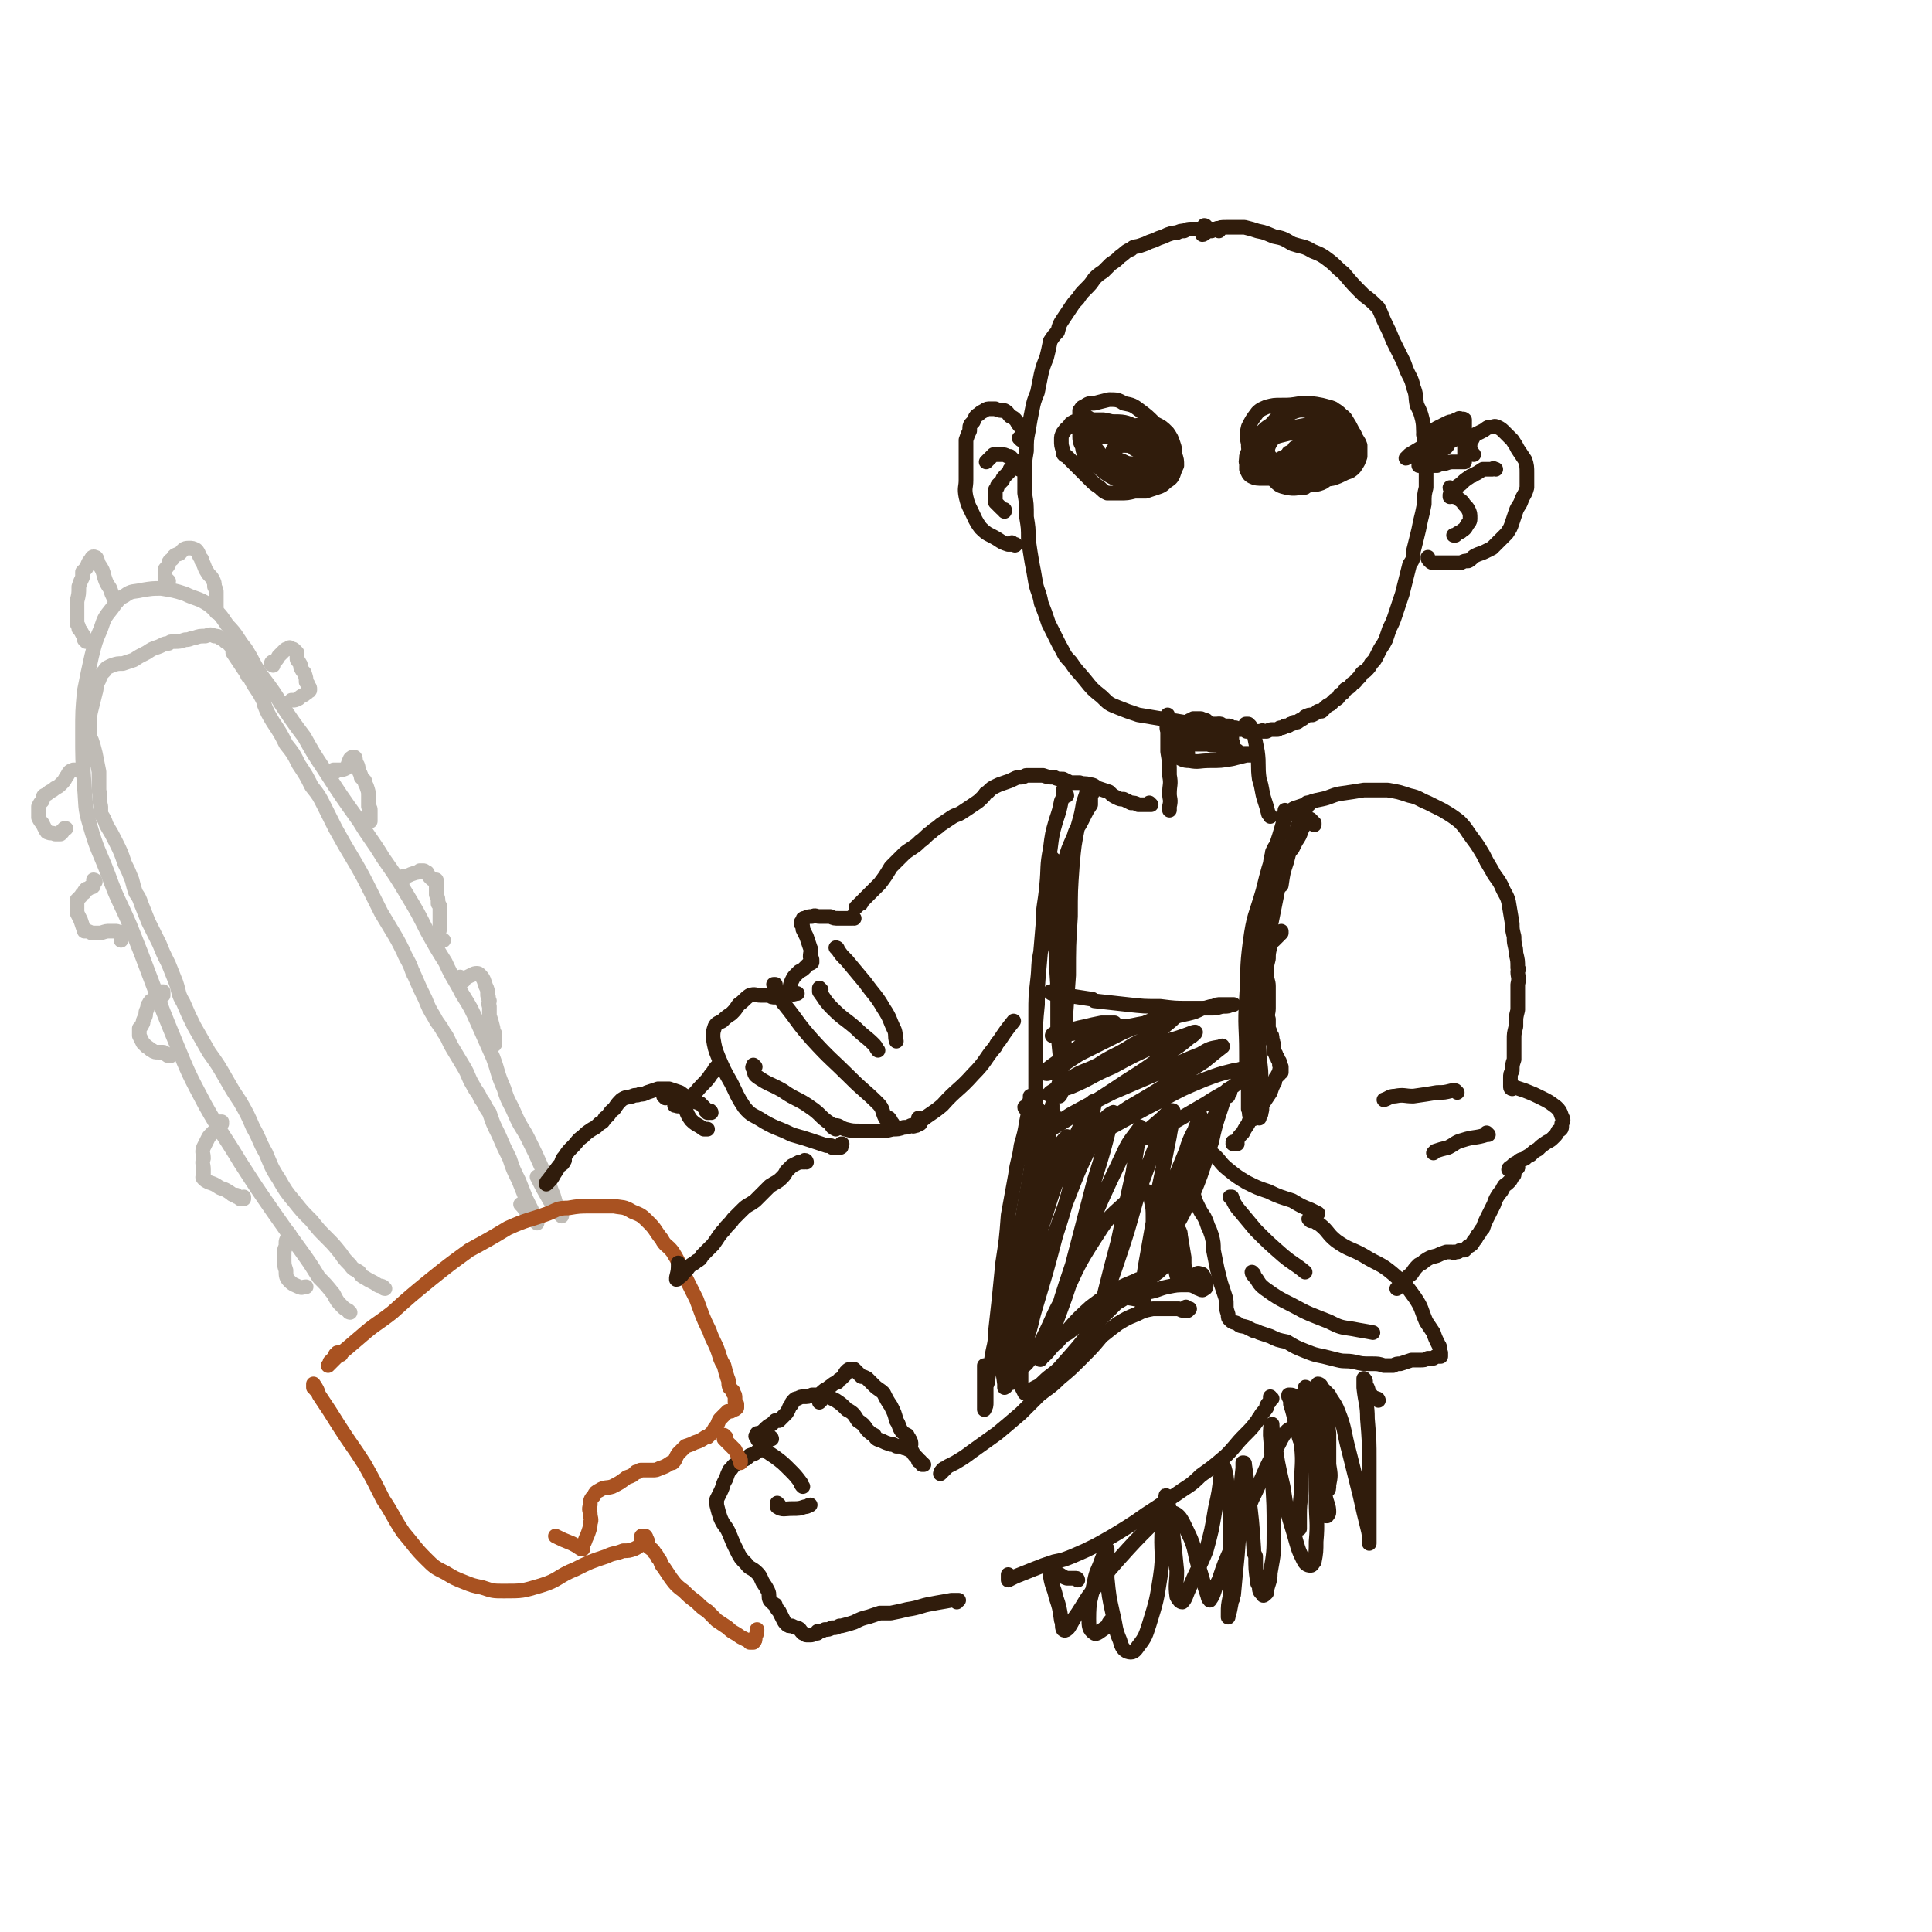 <svg viewBox='0 0 1054 1054' version='1.1' xmlns='http://www.w3.org/2000/svg' xmlns:xlink='http://www.w3.org/1999/xlink'><g fill='none' stroke='rgb(48,28,12)' stroke-width='8' stroke-linecap='round' stroke-linejoin='round'><path d='M665,126c0,-1 -1,-1 -1,-1 0,-1 0,0 0,0 0,0 0,0 0,0 -1,0 -1,0 -1,0 0,0 0,0 0,0 -1,0 -1,0 -1,0 -1,0 -1,0 -1,0 0,0 0,0 -1,0 0,0 0,0 0,0 -1,0 -1,0 -2,0 -2,0 -2,0 -3,0 -2,0 -2,0 -4,0 0,0 0,0 -1,0 -2,0 -2,0 -4,1 -2,0 -2,0 -4,1 -2,0 -2,0 -5,1 -2,1 -2,1 -5,2 -2,1 -2,1 -5,2 -2,1 -2,1 -5,2 -3,1 -3,0 -5,2 -3,1 -3,2 -6,4 -2,2 -2,2 -5,4 -2,2 -2,2 -4,4 -3,2 -3,2 -5,4 -2,3 -2,3 -5,6 -2,2 -2,2 -4,5 -2,2 -2,2 -4,5 -2,3 -2,3 -4,6 -2,3 -2,3 -3,7 -2,2 -2,2 -4,5 -1,5 -1,5 -2,9 -2,5 -2,5 -3,9 -1,5 -1,5 -2,10 -2,5 -2,5 -3,10 -1,5 -1,5 -2,11 -1,5 -1,5 -1,11 -1,6 -1,6 -1,12 0,5 0,5 0,11 1,6 1,6 1,13 1,6 1,6 1,12 1,7 1,7 2,13 1,5 1,5 2,11 1,5 2,5 3,11 2,5 2,5 4,11 3,6 3,6 6,12 3,5 2,5 6,9 4,6 4,5 8,10 4,5 4,5 9,9 4,4 4,4 9,6 5,2 5,2 11,4 6,1 6,1 12,2 7,1 7,1 13,2 3,0 3,0 6,0 '/><path d='M658,124c0,0 0,-1 -1,-1 0,0 1,0 1,1 0,0 0,0 0,0 -1,1 -1,1 -1,2 -1,1 -1,1 -1,1 0,0 0,1 0,1 1,0 1,-1 1,-1 1,0 1,0 2,-1 0,0 0,0 0,0 1,0 1,0 2,0 1,-1 1,-1 3,-1 2,-1 2,-1 5,-1 2,0 2,0 5,0 2,0 2,0 5,0 4,1 4,1 7,2 5,1 4,1 9,3 5,1 5,1 10,4 6,2 6,1 11,4 5,2 5,2 9,5 4,3 4,4 8,7 5,6 5,6 11,12 4,3 4,3 8,7 2,4 2,5 4,9 2,4 2,4 4,9 2,4 2,4 4,8 2,4 2,4 3,7 2,5 3,5 4,10 2,5 1,5 2,10 2,4 2,4 3,8 1,5 0,5 1,9 0,5 0,5 0,10 0,5 0,5 1,10 0,4 0,4 0,8 -1,4 -1,4 -1,9 -1,5 -1,5 -2,9 -1,5 -1,5 -2,9 -1,4 -1,4 -2,8 0,4 0,4 -2,7 -1,4 -1,4 -2,8 -1,4 -1,4 -2,8 -1,3 -1,3 -2,6 -1,3 -1,3 -2,6 -1,3 -1,3 -3,7 -1,3 -1,3 -2,6 -1,2 -1,2 -3,5 -1,2 -1,2 -2,4 -1,2 -1,2 -3,4 -1,2 -1,2 -3,4 -2,1 -2,1 -3,3 -1,1 -1,1 -2,2 -1,2 -2,1 -3,3 -1,1 -1,1 -3,2 -1,2 -1,2 -3,3 -1,2 -1,2 -3,3 -1,1 -1,1 -2,2 -2,1 -2,1 -3,2 -1,1 -1,1 -2,2 -1,0 -1,0 -2,0 -1,1 -1,1 -3,2 -2,0 -2,0 -4,1 -1,1 -1,1 -3,2 -1,1 -1,1 -2,1 0,0 0,0 -1,0 -1,1 -1,1 -2,1 -1,1 -1,1 -3,1 -1,1 -1,1 -2,1 -1,0 -1,0 -2,1 -1,0 -1,0 -1,0 0,0 0,0 -1,0 0,0 0,0 -1,0 0,0 0,0 0,0 -1,0 -1,0 -3,1 -1,0 -1,0 -2,0 0,0 0,-1 -1,0 -1,0 -1,0 -2,0 -1,0 -1,0 -2,0 -1,0 -1,0 -2,0 0,0 0,0 -1,0 0,0 0,0 -1,0 -1,-1 -1,-1 -2,-1 -1,0 -1,0 -2,0 -1,0 -1,0 -2,-1 -1,0 -1,0 -2,0 -1,-1 -1,-1 -2,-1 -1,0 -1,0 -2,0 0,0 0,0 -1,0 0,0 0,0 -1,0 0,0 0,0 -1,0 0,0 0,-1 0,-1 '/><path d='M596,230c0,0 -1,-1 -1,-1 -1,-1 -1,-1 -1,-1 -1,0 -1,-1 -2,-1 0,0 0,0 -1,0 0,0 0,0 0,0 -1,-1 -1,-1 -2,-1 0,-1 0,-1 0,-2 1,-1 1,-2 2,-2 3,-2 3,-2 6,-2 4,-1 4,-1 8,-2 4,0 5,0 8,2 5,1 5,1 9,4 4,3 4,3 8,7 4,2 4,2 7,5 2,3 2,3 3,6 1,3 1,3 1,6 1,3 1,3 1,6 -1,2 -1,2 -2,5 -1,2 -1,2 -4,4 -2,2 -2,2 -5,3 -3,1 -3,1 -6,2 -3,0 -3,0 -6,0 -4,1 -4,1 -8,1 -3,0 -4,0 -7,0 -2,-1 -2,-1 -4,-3 -3,-2 -3,-2 -5,-4 -3,-3 -3,-3 -5,-5 -2,-2 -2,-2 -4,-4 -2,-2 -2,-2 -4,-4 -2,-1 -2,-1 -2,-3 -1,-3 -1,-3 -1,-6 0,-2 0,-2 1,-4 1,-1 1,-2 3,-3 1,-2 1,-2 3,-3 3,-1 3,-1 7,-1 4,0 4,0 9,0 5,1 5,1 10,3 4,1 3,2 7,4 2,2 3,2 5,3 2,2 2,2 3,3 1,2 1,2 2,3 0,2 0,2 0,4 0,2 -1,2 -2,3 -1,2 -1,2 -3,3 -3,1 -3,1 -6,1 -4,0 -4,0 -8,0 -5,-1 -5,-1 -9,-3 -4,-1 -4,-1 -7,-3 -2,-2 -2,-2 -3,-5 -1,-3 -2,-3 -2,-7 0,-2 0,-3 2,-5 2,-2 2,-2 5,-3 5,-1 5,-1 10,0 7,0 8,0 14,3 6,2 6,2 10,7 3,2 3,2 4,5 1,3 1,3 2,6 0,2 0,2 -1,3 -2,2 -2,2 -5,4 -4,1 -4,2 -9,2 -6,0 -6,0 -12,-1 -5,-2 -5,-3 -9,-6 -2,-1 -2,-2 -4,-4 -2,-2 -2,-2 -3,-5 -1,-2 -1,-3 -1,-5 1,-2 1,-3 3,-4 3,-2 4,-2 8,-1 6,0 6,0 12,2 6,1 6,1 12,4 3,2 4,2 5,5 2,2 1,3 1,6 0,3 0,3 -1,5 -2,3 -2,3 -5,4 -3,2 -3,2 -7,2 -6,0 -6,1 -12,-1 -6,-3 -6,-4 -11,-8 -3,-2 -4,-2 -5,-4 -1,-3 -2,-4 -1,-7 1,-3 1,-3 4,-5 3,-2 4,-2 8,-1 5,0 6,1 11,3 4,2 4,3 8,6 2,2 2,2 3,4 0,1 0,1 0,2 0,1 -1,1 -2,2 -2,1 -2,0 -5,0 -4,0 -4,-1 -7,-2 -2,-1 -2,-1 -4,-3 0,-1 0,-1 0,-2 0,0 0,-1 1,-1 2,-1 2,-2 5,-2 3,0 4,0 6,2 3,1 3,2 4,4 1,1 1,2 1,3 0,2 0,2 -1,3 -2,1 -3,0 -5,1 0,0 0,0 0,0 -4,0 -5,0 -8,-1 -4,-1 -4,-1 -7,-3 -2,-3 -2,-3 -4,-6 -2,-2 -1,-2 -2,-4 0,-1 0,-1 0,-1 0,-1 0,-1 0,-1 0,-1 0,-1 0,-1 2,0 2,0 4,-1 3,0 3,0 6,0 0,0 0,0 1,0 5,0 5,0 9,1 2,0 2,1 4,3 1,0 0,0 1,1 1,3 1,2 2,5 0,2 0,2 0,4 0,0 0,0 0,0 -1,1 -1,1 -1,3 0,0 0,0 -1,0 -2,1 -2,1 -4,2 0,0 0,0 0,0 -5,0 -5,1 -9,0 -5,-1 -5,-1 -9,-3 -4,-2 -4,-3 -6,-6 -2,-2 -2,-2 -3,-4 -1,-2 -1,-2 0,-4 0,-1 0,-2 1,-3 2,-2 3,-1 5,-3 0,0 0,-1 0,-1 4,-1 4,-2 9,-2 4,0 5,0 9,2 4,2 4,3 8,7 2,2 1,3 3,6 0,2 0,2 0,4 0,1 0,2 -1,3 -3,2 -3,2 -7,2 -4,1 -4,1 -9,0 -4,-1 -5,-2 -9,-5 -3,-3 -3,-4 -5,-8 -1,-2 -2,-3 -1,-4 1,-1 2,-1 4,-2 4,-1 4,-1 8,-1 4,-1 4,-1 8,-2 3,0 3,0 5,0 1,-1 1,-1 2,-1 '/><path d='M704,248c0,0 -1,-1 -1,-1 0,0 0,1 0,1 -1,1 -1,1 -2,1 -2,1 -2,1 -4,2 -1,0 -1,0 -3,1 -2,0 -2,0 -3,0 -2,0 -2,0 -3,-1 -2,-1 -2,-2 -3,-4 0,-1 -1,-1 0,-2 1,-4 2,-4 4,-6 3,-4 3,-4 7,-7 5,-4 4,-4 9,-7 5,-2 5,-1 10,-1 4,-1 4,-1 9,0 4,0 4,0 7,2 2,1 3,2 4,4 1,2 0,2 0,4 0,3 1,3 0,5 0,2 0,3 -1,4 -1,3 -1,3 -4,5 -3,3 -3,3 -7,4 -5,2 -5,2 -10,3 -5,1 -5,1 -10,1 -5,1 -5,1 -10,1 -4,0 -4,0 -8,0 -3,-1 -3,-1 -4,-3 -2,-2 -1,-2 -1,-5 1,-3 1,-3 3,-6 2,-4 2,-4 6,-8 3,-3 4,-3 8,-5 4,-3 4,-4 9,-6 5,-2 6,-1 11,-2 4,0 4,-1 8,0 3,1 3,1 4,3 3,3 2,3 4,6 2,3 2,3 3,6 2,4 2,4 2,8 0,3 0,3 -1,6 -2,3 -2,4 -5,5 -3,2 -4,2 -7,3 -6,1 -6,1 -11,2 -7,0 -7,0 -14,0 -5,0 -5,0 -11,0 -3,0 -4,0 -6,-1 -2,-1 -2,-2 -3,-4 0,-3 0,-4 1,-7 1,-4 2,-4 4,-8 3,-4 3,-4 7,-8 4,-4 4,-5 8,-8 5,-2 5,-2 10,-3 3,0 3,0 7,0 3,1 3,1 7,3 3,1 3,1 6,2 2,1 3,1 4,3 2,4 2,4 3,8 0,1 0,1 0,1 0,4 0,4 0,7 0,3 -1,3 -2,5 0,1 0,0 0,1 -3,2 -2,3 -5,5 -4,3 -4,3 -8,6 -4,2 -5,1 -9,2 -1,1 -1,1 -2,1 -4,0 -4,1 -9,0 -4,-1 -4,-1 -7,-4 -4,-3 -4,-3 -7,-7 -3,-3 -3,-3 -5,-6 -2,-4 -2,-4 -2,-7 -1,-4 -1,-5 0,-9 2,-4 2,-4 5,-8 2,-2 3,-2 5,-3 4,-1 4,-1 8,-1 5,0 5,0 11,-1 5,0 6,0 11,1 4,1 4,1 8,3 3,2 3,3 6,6 2,3 2,4 4,7 1,3 2,3 3,6 0,3 0,3 0,6 -1,3 -1,3 -3,6 -2,2 -2,2 -5,3 -4,2 -4,2 -7,3 -6,1 -6,1 -11,1 -6,0 -6,0 -12,0 -5,0 -5,0 -9,-1 -3,0 -3,-1 -6,-3 -2,-1 -2,-2 -4,-4 0,-1 -1,-2 0,-3 0,-3 0,-3 1,-5 2,-3 3,-3 6,-5 4,-4 4,-4 9,-6 5,-2 5,-2 11,-3 5,-1 5,-1 10,-1 4,-1 4,-1 8,0 2,1 2,2 2,4 1,3 2,4 0,7 -2,4 -2,4 -6,7 -3,3 -4,3 -8,5 -5,2 -5,2 -10,2 -6,1 -6,2 -12,1 -4,-1 -4,-1 -7,-3 -2,-2 -3,-2 -3,-5 0,-4 0,-5 3,-8 3,-3 4,-3 8,-4 6,-2 6,-1 12,-1 5,0 5,0 10,0 6,1 6,1 12,3 2,1 3,1 4,3 0,2 -1,3 -3,5 -4,3 -4,3 -10,5 -6,2 -6,2 -13,2 -5,1 -6,1 -11,0 -3,-2 -4,-3 -6,-6 -1,-3 0,-5 2,-8 2,-2 3,-2 7,-3 4,-1 4,-1 9,0 6,0 6,0 11,1 4,1 4,1 7,2 1,1 1,2 1,3 0,1 -1,2 -2,3 -4,2 -5,2 -9,3 -3,1 -4,2 -7,1 -3,0 -3,-1 -5,-3 0,0 0,-1 0,-2 0,-1 1,-1 1,-1 2,-1 3,-1 5,-1 5,-1 5,-1 10,-2 3,-1 4,-1 7,0 1,0 1,0 1,0 0,2 0,2 -2,3 -3,2 -3,2 -6,3 -3,2 -3,2 -6,3 -1,1 -1,1 -2,1 0,0 -1,0 0,0 0,-2 0,-2 1,-3 2,-2 3,-2 5,-2 4,0 4,0 7,1 2,1 2,1 5,2 1,1 1,1 2,1 0,0 1,0 1,0 1,-1 1,-1 2,-1 '/><path d='M784,239c0,-1 -1,-1 -1,-1 0,0 1,0 1,0 0,0 0,0 -1,-1 0,0 0,0 0,-1 0,0 0,0 -1,0 -1,1 -1,1 -2,1 -1,0 -1,0 -2,0 0,0 0,0 -1,0 0,0 0,0 0,0 0,0 0,0 0,0 0,1 -1,0 0,0 0,-1 1,0 1,-1 2,0 2,0 4,-1 1,-1 1,-1 3,-2 2,-1 2,-1 4,-2 2,-1 2,-1 4,-1 1,-1 1,-1 2,-1 1,-1 1,-1 3,0 0,0 0,-1 1,0 0,0 0,1 0,2 0,2 0,2 0,4 0,3 0,3 0,7 0,3 0,3 0,6 0,1 0,1 0,3 0,0 0,0 0,0 0,0 0,0 0,0 0,1 0,1 0,1 -1,0 -1,0 -1,0 -1,0 -1,0 -1,0 -1,0 -1,0 -1,0 -2,0 -2,0 -3,0 -2,0 -2,0 -5,1 -2,0 -2,0 -4,1 -2,0 -2,0 -4,0 -2,0 -2,0 -4,0 -1,-1 -1,0 -2,0 0,0 0,0 0,0 1,-1 1,-1 3,-2 2,-1 2,-1 3,-2 2,-1 2,-1 4,-3 2,-1 2,-1 5,-3 1,-1 1,-2 2,-3 2,-1 2,-1 4,-2 0,-1 1,-1 1,-1 0,0 -1,0 -1,0 -2,1 -2,1 -4,2 -4,1 -4,2 -8,3 -6,3 -6,2 -12,4 -2,1 -3,3 -4,3 0,0 1,-1 2,-2 5,-3 5,-3 10,-6 4,-2 4,-2 8,-4 3,-1 3,-1 6,-2 1,-1 2,-1 2,-1 0,1 0,1 -1,2 -1,2 -1,2 -3,3 0,0 0,0 0,1 -1,0 -1,0 -1,0 0,0 0,0 0,0 0,1 0,1 0,1 '/><path d='M804,248c0,0 -1,-1 -1,-1 0,0 0,0 0,0 0,0 0,0 0,0 0,-1 0,0 -1,0 0,-1 0,-1 0,-1 -1,-2 -1,-2 0,-3 0,-1 0,-2 1,-3 1,-2 1,-2 2,-3 2,-1 2,-1 4,-2 2,-1 2,-2 4,-2 2,0 2,-1 4,0 2,1 2,1 4,3 2,2 2,2 4,4 2,3 2,3 3,5 2,3 2,3 4,6 1,3 1,4 1,7 0,4 0,4 0,8 -1,4 -2,4 -3,7 -1,3 -2,3 -3,6 -1,3 -1,3 -2,6 -1,3 -1,3 -3,6 -2,2 -2,2 -4,4 -2,2 -2,2 -4,4 -2,1 -2,1 -4,2 -2,1 -3,1 -5,2 -2,1 -2,2 -4,3 -2,0 -2,0 -4,1 -2,0 -2,0 -4,0 -1,0 -1,0 -3,0 -1,0 -1,0 -3,0 -2,0 -2,0 -4,0 -2,0 -2,0 -3,-1 -1,-1 -1,-1 -1,-2 0,0 0,0 0,0 '/><path d='M793,271c-1,0 -1,-1 -1,-1 -1,0 0,0 0,0 0,1 -1,1 -1,1 0,0 0,0 0,-1 0,0 0,0 1,-1 2,-3 2,-3 5,-5 2,-2 2,-2 5,-4 1,-1 1,0 2,-1 2,-1 2,-1 5,-3 0,0 0,0 0,0 3,0 3,0 5,0 1,-1 1,0 2,0 '/><path d='M792,267c0,0 -1,0 -1,-1 0,0 1,1 1,1 1,0 1,0 1,1 1,1 1,1 1,2 2,3 2,2 4,4 1,2 2,2 3,4 1,2 1,2 1,5 0,2 -1,2 -2,4 -1,2 -2,2 -3,3 -2,1 -2,1 -3,2 -1,0 -1,0 -1,0 '/><path d='M557,240c0,0 -1,-1 -1,-1 0,0 1,1 1,1 0,0 0,0 0,0 1,-1 1,-1 1,-1 0,-1 0,-1 0,-2 0,-1 1,-1 1,-2 -1,-1 -1,-1 -1,-1 -1,-1 -1,-1 -2,-2 -1,-1 -1,-2 -2,-3 -1,-1 -1,-1 -3,-2 -1,-1 -1,-2 -3,-3 -2,0 -3,0 -5,-1 -1,0 -1,0 -3,0 -1,0 -2,0 -3,1 -2,1 -2,1 -3,2 -2,1 -2,2 -3,4 -2,2 -2,2 -2,5 -1,2 -1,2 -2,5 0,5 0,5 0,10 0,6 0,6 0,12 0,4 -1,4 0,9 1,4 1,4 3,8 2,4 2,5 5,9 4,4 4,3 9,6 3,2 3,2 6,3 2,0 2,0 3,0 0,0 1,1 1,0 -1,0 -1,0 -2,-1 '/><path d='M556,255c0,0 -1,0 -1,-1 0,0 1,0 1,0 0,0 -1,0 -1,0 0,-1 0,0 0,-1 -1,0 -1,0 -1,-1 -1,0 -1,0 -1,-1 -1,-1 -1,-1 -2,-2 -1,0 -1,0 -1,0 -2,-1 -2,-1 -4,-1 -1,0 -2,0 -3,0 0,0 0,0 -1,0 -1,1 -1,1 -2,2 0,0 0,0 0,0 -1,1 -1,1 -2,2 0,0 0,0 0,0 0,0 0,0 0,0 '/><path d='M556,256c0,0 0,0 -1,-1 0,0 0,0 0,0 -1,0 -1,-1 -1,-1 -1,0 -1,0 -1,0 -1,1 -1,1 -2,2 0,1 0,1 -1,2 -1,1 -1,1 -2,2 -1,1 -1,1 -1,2 -1,1 -1,1 -2,2 -1,1 -1,1 -1,2 -1,1 -1,1 -1,2 0,1 0,1 0,3 0,1 0,2 0,3 1,1 1,1 2,2 0,0 0,0 1,1 1,1 1,1 2,1 0,1 0,1 0,1 '/><path d='M663,398c0,-1 -1,-1 -1,-1 0,0 0,0 0,0 0,0 0,0 0,-1 -1,-1 -1,-1 -2,-1 0,0 0,0 0,0 -1,-1 -1,-1 -2,-2 0,0 0,0 0,0 -2,0 -2,-1 -3,-1 -2,0 -2,0 -4,0 0,0 0,0 0,0 -1,1 -1,1 -2,1 0,0 0,0 0,0 0,0 1,0 2,-1 1,0 1,0 3,0 0,0 0,0 0,0 2,1 2,1 4,2 1,0 1,0 1,0 2,1 2,1 4,1 1,0 1,0 1,0 1,0 1,0 2,0 '/><path d='M681,396c-1,0 -1,-1 -1,-1 -1,0 0,0 0,0 1,0 1,0 1,0 0,0 0,0 1,1 0,1 0,0 0,1 1,2 1,2 2,3 1,5 1,5 2,10 1,7 0,8 1,15 2,6 1,6 3,12 1,3 1,3 2,7 1,1 1,1 1,1 0,1 0,0 0,0 '/><path d='M638,396c0,-1 0,-1 -1,-1 0,-1 1,-1 1,-1 0,-1 0,-1 -1,-3 0,0 0,0 0,-1 0,0 0,0 0,0 0,0 0,0 0,0 0,1 0,1 0,2 0,4 -1,4 0,7 0,6 0,6 0,11 1,6 1,6 1,13 1,5 0,5 0,10 0,3 1,3 0,7 0,1 0,1 0,2 0,0 0,0 0,0 0,-1 0,-1 0,-2 '/><path d='M648,411c-1,0 -1,-1 -1,-1 -1,0 0,1 -1,1 -1,0 -1,-1 -2,-1 -1,0 -1,0 -2,-1 -1,0 -1,0 -1,0 -1,1 -1,1 -1,1 0,0 0,0 0,1 1,1 1,1 2,2 3,1 3,2 7,2 5,1 5,0 11,0 6,0 6,0 12,-1 4,-1 4,-1 8,-2 1,0 1,0 2,0 1,0 1,0 1,0 0,0 0,0 0,0 0,-1 0,-1 -1,-1 -1,0 -1,0 -2,0 -2,0 -2,0 -3,0 -2,-1 -1,-1 -3,-2 -1,0 -1,-1 -3,-1 -3,-1 -3,-1 -5,-1 -4,-1 -4,0 -7,-1 -4,0 -4,0 -8,0 -2,-1 -2,-1 -5,-1 -1,-1 -1,0 -3,-1 -1,0 -1,0 -2,-1 0,-1 0,-1 0,-2 0,0 0,0 1,-1 1,0 1,-1 3,-1 3,0 3,0 6,0 3,0 3,0 6,0 2,0 2,0 4,1 1,0 1,0 2,1 0,0 0,0 0,0 -1,0 -1,0 -2,0 -2,0 -2,0 -5,0 0,0 0,0 -1,0 -4,0 -4,0 -8,-1 -3,0 -3,0 -6,0 0,0 -1,0 -1,0 1,0 1,-1 2,-1 4,-1 4,-1 7,-1 6,-1 6,-1 12,0 4,0 4,0 7,1 1,0 1,0 1,0 1,1 2,1 3,3 0,0 0,0 0,1 0,0 0,0 0,1 0,0 0,0 0,0 0,1 0,1 0,1 0,0 0,0 0,0 1,0 0,0 0,0 0,-1 0,0 0,0 0,0 0,0 0,0 -2,-1 -2,-1 -5,-1 -2,0 -2,0 -4,0 -2,0 -2,-1 -4,-1 0,0 0,0 0,0 -2,-1 -2,-1 -3,-1 0,0 -1,0 -1,0 1,0 2,0 3,0 0,0 0,0 1,0 4,0 4,0 8,0 2,0 2,0 4,0 0,0 0,-1 0,-1 0,0 1,0 1,0 0,0 0,1 0,1 -1,0 -1,0 -1,0 '/><path d='M704,444c0,0 0,0 -1,-1 0,0 0,1 0,1 -1,0 -1,0 -1,0 0,0 0,0 0,0 -1,0 -1,0 -1,0 0,0 0,0 0,0 1,0 1,0 1,0 2,-1 2,-2 4,-3 3,-1 3,-1 6,-2 4,-2 4,-2 9,-3 5,-1 5,-2 10,-3 7,-1 7,-1 13,-2 7,0 7,0 13,0 6,1 6,1 12,3 5,1 5,2 10,4 4,2 4,2 8,4 5,3 5,3 9,6 4,4 4,5 7,9 3,4 3,4 6,9 2,4 2,4 5,9 2,4 3,4 5,8 2,5 3,5 4,9 1,6 1,6 2,12 0,3 0,3 1,7 0,0 0,0 0,1 0,4 1,4 1,8 1,4 1,4 1,8 1,1 0,1 0,2 0,3 1,3 0,7 0,7 0,7 0,14 -1,4 -1,4 -1,7 0,1 0,1 0,2 -1,4 -1,4 -1,7 0,1 0,1 0,2 0,4 0,5 0,9 -1,3 -1,3 -1,6 0,0 0,0 0,0 -1,2 -1,2 -1,4 0,2 0,2 0,3 0,1 0,1 0,2 0,0 0,0 0,0 0,1 1,1 1,1 0,0 0,0 0,0 0,0 -1,-1 -1,-1 0,0 1,1 1,1 0,0 0,0 0,0 0,0 0,0 0,0 0,0 0,0 0,-1 0,0 0,0 1,0 0,0 0,0 0,0 0,0 0,0 0,0 0,0 -1,-1 -1,-1 0,0 0,1 1,1 3,1 3,1 6,2 5,2 5,2 9,4 4,2 4,2 8,5 2,2 2,2 3,5 1,2 1,2 0,4 0,3 0,3 -2,4 -1,2 -1,2 -2,3 -2,2 -2,2 -4,3 -3,2 -3,2 -5,4 -2,1 -2,1 -4,3 -2,1 -2,1 -3,2 -2,1 -2,0 -4,2 -2,1 -2,1 -3,2 -1,1 -2,1 -2,2 0,0 0,0 0,0 1,-1 1,-1 2,-1 2,0 2,0 3,0 0,0 0,0 0,0 '/><path d='M795,596c0,0 -1,-1 -1,-1 0,0 0,0 0,0 -1,0 -1,0 -2,0 -4,1 -4,1 -8,1 -6,1 -6,1 -13,2 -5,0 -5,-1 -10,0 -3,0 -3,1 -6,2 '/><path d='M812,619c0,0 0,0 -1,-1 0,0 0,1 0,1 -6,2 -7,1 -13,3 -4,1 -4,2 -8,4 -4,1 -4,1 -7,2 -1,1 -1,1 -1,1 '/><path d='M828,637c-1,0 -1,0 -1,-1 0,0 0,1 0,1 0,0 0,0 0,1 0,0 0,0 -1,1 0,1 0,1 0,2 -1,1 -1,1 -1,1 -1,2 -1,2 -2,3 -2,2 -2,1 -3,3 -1,2 -1,2 -2,3 -2,3 -2,3 -3,6 -2,4 -2,4 -4,8 -1,2 -1,2 -2,5 -2,2 -1,2 -3,4 -1,2 -1,2 -2,3 -1,2 -1,2 -3,3 -1,1 -1,1 -2,2 0,0 0,0 -1,0 0,0 0,0 -1,0 -1,0 -1,1 -2,1 -1,0 -1,0 -2,0 0,1 0,0 -1,0 -1,0 -1,0 -1,0 -1,0 -1,0 -2,0 -3,1 -3,1 -5,2 -4,1 -4,1 -7,3 -1,1 -1,1 -3,2 -2,2 -2,2 -4,5 -3,2 -3,3 -5,5 -1,2 -1,1 -3,3 0,0 0,0 0,0 '/><path d='M715,666c0,0 -1,-1 -1,-1 0,0 1,0 2,0 2,2 2,2 4,3 5,4 4,5 9,9 7,5 8,4 15,8 8,5 9,4 16,10 7,6 7,6 12,13 4,6 3,6 6,13 2,3 2,3 4,6 1,3 1,3 3,7 1,1 0,2 1,4 0,1 0,1 0,2 0,0 0,0 0,0 0,0 0,0 -1,0 0,0 0,0 -1,0 -1,0 -1,0 -2,1 -1,0 -1,0 -3,0 -2,1 -2,1 -4,1 -2,0 -2,0 -5,0 -3,1 -3,1 -6,2 -2,0 -2,0 -4,1 -2,0 -2,0 -5,0 -3,-1 -3,-1 -7,-1 -5,0 -5,0 -9,-1 -5,-1 -5,0 -9,-1 -4,-1 -4,-1 -8,-2 -5,-1 -5,-1 -10,-3 -5,-2 -5,-2 -10,-5 -5,-1 -5,-1 -9,-3 -3,-1 -3,-1 -6,-2 -2,-1 -2,-1 -3,-1 -2,-1 -2,-1 -4,-2 -3,-1 -3,0 -5,-2 -2,-1 -2,0 -4,-2 -1,-1 -1,-1 -1,-3 -1,-3 -1,-3 -1,-5 0,-3 0,-3 -1,-6 -1,-3 -1,-3 -2,-6 -1,-4 -1,-4 -2,-8 -1,-5 -1,-5 -2,-10 0,-4 0,-4 -1,-8 -1,-3 -1,-3 -2,-5 -1,-3 -1,-3 -2,-5 -2,-3 -2,-3 -3,-5 -2,-4 -2,-4 -3,-8 -1,-3 -1,-3 -2,-6 -1,-2 -1,-2 -1,-4 0,-1 -1,0 -1,-1 0,-2 0,-2 0,-3 0,-1 0,-1 0,-3 1,-1 1,-1 1,-3 0,0 0,0 1,-1 0,0 0,0 0,0 0,-1 0,-1 1,-2 0,0 0,0 0,-1 1,0 1,0 1,0 0,0 0,0 0,0 1,0 1,0 1,0 2,-1 2,-1 4,-1 2,1 3,1 5,3 5,4 4,5 9,9 5,4 5,4 10,7 6,3 6,3 12,5 6,3 7,3 13,5 5,3 5,3 10,5 2,1 2,1 4,2 0,0 0,0 0,0 '/><path d='M672,654c0,0 -1,-1 -1,-1 0,0 0,0 0,0 1,0 1,0 1,0 1,3 1,3 3,6 5,6 5,6 10,12 7,7 7,7 15,14 6,5 6,4 12,9 '/><path d='M684,695c0,0 -1,-1 -1,-1 0,0 0,1 1,2 3,3 2,4 6,7 7,5 7,5 15,9 9,5 10,5 20,9 6,3 6,3 13,4 5,1 6,1 11,2 '/><path d='M675,624c0,0 0,-1 -1,-1 0,0 1,0 1,0 -1,0 -1,0 -2,0 0,0 0,0 0,0 -1,0 0,0 0,0 0,1 0,1 0,1 0,0 -1,0 0,0 0,0 0,0 0,0 1,-1 1,-1 2,-2 1,-2 1,-2 3,-4 1,-2 1,-2 3,-5 1,-3 1,-3 3,-5 2,-3 3,-3 5,-6 2,-3 2,-3 4,-6 1,-3 1,-3 2,-5 1,-1 0,-1 1,-3 0,0 0,0 1,-1 0,-1 0,-1 1,-1 0,0 0,0 0,0 0,-1 0,-1 0,-1 0,0 1,0 1,0 0,-1 0,-1 0,-1 0,0 0,0 0,0 0,0 0,0 0,0 0,0 0,0 0,0 0,1 -1,0 -1,0 0,0 1,0 1,0 0,0 0,0 0,0 0,0 0,0 0,0 0,0 0,0 0,0 0,0 0,0 -1,0 0,-1 1,0 1,0 0,0 0,0 0,-1 0,0 0,0 0,-1 0,0 0,0 0,0 0,0 0,0 -1,-1 0,0 0,0 0,0 0,-1 0,-1 0,-1 0,-1 0,-1 0,-1 0,0 0,0 0,0 -1,-1 -1,-1 -1,-2 0,0 0,0 0,0 -1,-1 -1,-1 -1,-2 0,0 0,0 0,0 -1,-1 -1,-1 -1,-2 0,-2 0,-2 0,-3 -1,-1 0,-1 -1,-3 0,-2 0,-2 -1,-3 0,-2 -1,-2 -1,-4 0,-2 0,-2 0,-4 -1,-3 0,-3 0,-6 0,-3 0,-3 0,-5 0,-4 0,-4 0,-7 0,-3 -1,-3 -1,-7 0,-4 0,-4 1,-8 0,-3 0,-3 1,-7 0,-1 0,-1 1,-2 0,-1 1,-1 1,-1 0,0 0,0 1,-1 1,-1 1,-1 2,-2 0,0 0,0 1,-1 0,-1 0,-1 0,-1 '/><path d='M714,439c-1,0 -1,-1 -1,-1 0,0 0,0 0,1 0,0 0,0 0,0 1,-1 1,-1 1,-1 0,0 0,0 0,0 -1,1 -1,1 -1,2 -3,7 -4,7 -6,14 -3,8 -3,8 -5,16 -2,6 -2,6 -3,13 '/><path d='M628,439c0,0 -1,0 -1,-1 0,0 1,1 1,1 0,0 -1,0 -1,0 -1,0 -1,0 -1,0 0,0 0,0 -1,0 0,0 0,0 -1,0 -1,0 -1,0 -3,0 -2,-1 -2,-1 -4,-1 -2,-1 -2,-1 -4,-2 -2,0 -2,0 -4,-1 -2,-1 -2,-1 -4,-3 -3,-1 -3,-1 -6,-2 -2,-1 -2,-2 -5,-2 -2,-1 -2,0 -5,-1 -2,0 -2,0 -5,0 -2,-1 -2,-1 -4,-2 -3,0 -3,0 -5,-1 -3,0 -3,0 -6,-1 -3,0 -3,0 -5,0 -2,0 -2,0 -4,0 -1,0 -1,1 -3,1 -2,0 -2,0 -4,1 -2,1 -2,1 -5,2 -3,1 -3,1 -5,2 -2,1 -2,1 -4,3 -2,1 -1,1 -3,3 -2,2 -2,2 -5,4 -3,2 -3,2 -6,4 -3,2 -3,1 -6,3 -3,2 -3,2 -6,4 -2,2 -3,2 -5,4 -3,2 -3,3 -6,5 -2,2 -2,2 -5,4 -3,2 -3,2 -5,4 -3,3 -3,3 -6,6 -3,5 -3,5 -6,9 -3,3 -3,3 -6,6 -1,1 -1,1 -2,2 -1,1 -1,1 -2,2 0,1 0,1 -1,1 -1,1 -1,1 -2,2 0,0 0,0 0,0 '/><path d='M466,501c0,0 -1,-1 -1,-1 0,0 1,1 0,1 0,0 0,0 -1,0 -1,0 -1,0 -2,0 -2,0 -2,0 -4,0 -3,0 -3,0 -5,-1 -2,0 -2,0 -4,0 -1,0 -1,0 -2,0 -2,0 -2,-1 -4,0 -2,0 -2,0 -4,1 -1,0 -1,0 -1,1 -1,1 -1,1 -1,2 1,1 1,1 1,3 1,2 1,2 2,4 1,3 1,3 2,6 1,2 0,2 0,5 1,1 1,1 1,2 0,0 0,1 0,1 -1,1 -1,0 -2,1 -1,1 -1,1 -2,2 -1,1 -1,1 -3,2 -1,1 -1,1 -2,2 -1,1 -1,1 -2,3 -1,2 -1,3 -1,5 0,1 0,1 1,2 1,1 1,0 3,0 0,0 0,0 0,0 '/><path d='M457,518c0,0 -1,-1 -1,-1 0,0 1,0 1,1 2,3 2,3 5,6 5,6 5,6 10,12 5,7 6,7 10,14 4,6 3,6 6,12 1,3 0,3 1,6 '/><path d='M448,540c0,0 -1,-1 -1,-1 0,0 0,1 0,2 3,4 3,5 7,9 6,6 6,5 13,11 5,5 5,4 10,9 1,1 1,2 2,3 '/><path d='M423,538c0,0 0,0 -1,-1 0,0 1,0 1,0 0,0 -1,1 0,1 1,4 2,4 4,8 0,1 0,1 1,2 8,10 7,10 15,19 10,11 11,11 21,21 7,7 8,7 15,14 3,3 2,4 4,8 1,0 1,0 2,0 1,1 1,2 2,3 '/><path d='M424,544c0,0 -1,-1 -1,-1 0,0 1,0 1,1 -1,0 -1,0 -1,0 -2,0 -2,0 -3,-1 -2,0 -2,0 -5,0 -3,0 -3,-1 -6,0 -3,2 -3,3 -6,5 -2,3 -2,3 -4,5 -3,2 -3,2 -5,4 -2,1 -3,1 -4,3 -1,3 -1,3 -1,6 1,6 1,6 3,11 3,7 3,7 7,14 3,6 3,7 7,13 4,5 5,4 11,8 7,4 7,3 15,7 7,2 7,2 13,4 3,1 3,1 6,2 1,0 1,0 2,0 1,0 0,0 1,1 0,0 0,0 0,0 1,0 1,0 2,0 1,0 1,0 2,0 1,0 1,0 1,-1 0,0 0,0 0,-1 1,0 0,0 0,0 '/><path d='M412,582c0,0 -1,-1 -1,-1 0,1 -1,1 0,2 1,3 0,3 3,5 6,4 6,3 13,7 7,5 8,4 15,9 6,4 5,5 11,9 1,2 1,2 3,3 '/><path d='M457,615c-1,0 -2,-1 -1,-1 2,0 2,1 5,2 4,1 4,1 9,1 4,0 4,0 8,0 5,0 5,0 9,-1 3,0 3,0 6,-1 2,0 2,0 4,-1 1,0 1,1 2,0 1,0 1,0 1,0 1,-1 1,-1 1,-2 1,-1 1,-1 1,-1 '/><path d='M717,450c0,0 -1,-1 -1,-1 0,0 0,0 1,1 0,0 0,0 0,0 0,0 0,0 0,0 0,-1 0,-1 0,-1 -1,0 -1,0 -1,-1 -1,0 -1,-1 -1,-1 -1,0 -1,-1 -1,0 -1,0 -1,0 -1,1 -2,3 -2,3 -3,5 -1,3 -1,3 -3,6 -1,2 -1,2 -2,4 -2,2 -2,2 -3,5 -2,4 -2,4 -3,8 -2,5 -1,5 -2,10 -1,5 -1,5 -2,10 -1,5 -1,5 -2,10 -2,6 -2,6 -4,12 -1,7 -1,7 -2,13 -1,7 -1,7 -1,14 -1,8 -1,8 0,15 0,8 1,8 1,17 1,7 1,7 1,15 0,5 0,5 0,10 0,2 1,2 0,5 0,1 0,1 -1,2 0,0 0,0 0,0 0,1 0,1 0,1 0,0 0,0 0,0 0,-1 -1,-1 -1,-2 0,-3 0,-3 0,-6 0,-7 0,-7 0,-14 0,-12 0,-12 0,-24 1,-12 1,-12 2,-24 0,-10 0,-10 1,-21 1,-11 1,-11 2,-23 1,-10 0,-10 2,-21 0,-5 0,-5 1,-9 0,-2 1,-2 1,-3 1,-2 2,-2 2,-4 1,-3 1,-3 2,-5 1,-2 1,-2 1,-4 0,-1 0,-1 0,-2 0,-2 0,-2 0,-3 1,-2 1,-2 1,-3 0,0 0,0 0,0 0,0 0,0 0,1 0,1 0,1 0,2 0,2 0,2 -1,4 -2,7 -2,7 -4,13 -4,12 -4,12 -7,24 -4,14 -5,13 -7,28 -2,15 -1,15 -2,31 -1,15 0,15 0,29 0,10 0,10 1,20 0,5 0,5 0,11 1,2 0,2 1,4 1,1 2,2 2,1 1,-2 1,-3 1,-5 '/><path d='M582,434c0,-1 -1,-1 -1,-1 -1,-1 0,-1 -1,-2 0,0 0,0 0,0 0,0 0,0 0,0 0,1 0,1 0,2 0,2 0,2 -1,4 -1,5 -1,5 -3,11 -2,7 -2,7 -3,15 -2,10 -1,10 -2,20 -1,11 -2,11 -2,21 -1,12 -1,12 -2,23 -1,11 -1,11 -1,21 -1,10 -1,10 -1,20 0,9 0,9 0,18 0,6 0,6 0,12 0,3 0,3 0,6 0,1 0,1 0,2 0,0 0,0 0,0 0,-2 0,-2 0,-3 0,-5 0,-5 0,-10 0,-9 0,-9 0,-17 0,-12 0,-12 0,-23 0,-9 0,-9 1,-18 1,-8 0,-8 2,-17 2,-10 3,-10 5,-20 3,-12 3,-12 7,-23 2,-10 2,-10 6,-19 1,-4 2,-4 4,-8 1,-2 1,-2 2,-4 1,-2 1,-2 3,-5 0,-2 0,-3 0,-5 1,-1 1,-1 0,-2 0,-1 0,-1 0,-1 -1,0 -1,0 -1,0 0,0 0,0 -1,1 -1,3 -1,3 -2,6 -1,6 -1,6 -3,13 -2,10 -2,10 -3,21 -1,14 -1,14 -1,28 -1,16 -1,16 -1,32 -1,14 -1,14 -2,28 0,10 -1,10 -2,19 -1,6 -1,6 -1,11 -1,3 -1,3 -1,6 0,1 0,1 1,2 0,1 0,1 0,0 1,-1 1,-2 1,-4 0,-6 0,-6 0,-11 -1,-10 -1,-10 -2,-20 0,-13 0,-13 0,-25 -1,-15 -1,-15 -1,-30 0,-12 0,-12 0,-23 0,-5 0,-5 0,-10 0,-2 1,-2 0,-3 0,-2 -1,-1 -1,-3 -1,0 -1,0 -1,-1 '/><path d='M580,546c0,0 0,0 -1,-1 -1,-1 -1,-1 -2,-2 -1,0 -1,-1 -3,-1 0,-1 -1,-1 -1,-1 0,1 1,1 1,1 4,1 4,1 8,1 6,1 7,1 13,2 1,0 1,0 2,1 9,1 9,1 18,2 9,1 9,1 18,1 8,1 8,1 15,1 7,0 7,0 14,0 3,0 3,-1 6,-1 2,0 2,0 4,-1 1,0 1,0 1,0 0,0 0,0 0,0 -1,0 -1,0 -2,0 -1,0 -1,0 -2,0 -1,0 -1,0 -1,0 -1,0 -1,0 -2,0 -2,0 -2,0 -4,1 -3,0 -3,1 -6,1 -4,2 -4,2 -8,3 -5,1 -5,1 -10,3 -6,1 -6,1 -12,2 -8,1 -8,2 -15,2 -6,1 -7,1 -13,1 -5,1 -5,1 -9,2 -4,1 -4,1 -9,1 -2,1 -2,1 -5,1 0,0 -1,0 -1,0 0,0 0,-1 1,-1 3,-1 3,0 7,-1 5,-2 5,-2 10,-3 4,-1 4,-1 9,-2 2,0 2,0 5,0 1,0 1,0 2,0 0,1 0,1 -1,1 -3,3 -3,2 -7,4 -7,5 -7,5 -14,10 -6,4 -6,4 -13,9 -1,1 -3,2 -3,3 0,1 2,1 3,0 9,-5 8,-5 16,-10 12,-6 12,-6 24,-12 10,-4 9,-4 19,-8 5,-2 5,-1 10,-2 1,0 1,0 1,0 -4,4 -4,4 -9,8 -8,5 -8,5 -16,9 -9,6 -10,5 -19,11 -8,4 -9,3 -16,8 -5,3 -5,4 -10,7 0,1 -1,1 -1,1 5,-2 6,-2 12,-4 12,-5 11,-6 23,-11 11,-6 11,-6 22,-11 8,-4 9,-3 17,-6 3,-1 5,-2 6,-2 1,0 -1,2 -3,3 -6,5 -6,5 -13,9 -11,8 -11,8 -22,15 -12,8 -12,8 -25,16 -7,5 -7,5 -14,9 -1,1 -3,2 -3,1 4,-3 6,-4 12,-8 11,-6 11,-6 23,-12 14,-6 14,-6 28,-12 10,-5 10,-5 20,-9 5,-3 5,-3 11,-4 0,0 1,-1 1,0 -4,3 -5,4 -10,8 -9,6 -9,5 -18,11 -11,7 -11,7 -23,14 -9,6 -9,6 -17,12 -2,1 -4,3 -3,3 4,-1 6,-2 12,-5 13,-7 12,-7 26,-14 11,-6 11,-6 23,-11 8,-3 8,-3 16,-5 3,0 5,-2 6,0 1,1 -1,4 -3,6 -8,7 -9,6 -18,12 -12,7 -12,7 -24,14 -5,3 -6,4 -10,5 -1,0 1,-2 1,-3 5,-5 6,-5 11,-10 1,-1 1,-1 2,-2 '/><path d='M648,714c0,0 -1,-1 -1,-1 0,0 0,1 1,1 0,0 1,0 1,0 0,0 0,0 0,0 -1,0 -1,0 -1,1 -1,0 -1,0 -2,0 -1,0 -1,0 -3,-1 -3,0 -3,0 -6,0 -4,0 -4,0 -8,0 -5,1 -5,1 -9,3 -5,2 -5,2 -10,5 -4,3 -4,3 -9,7 -5,6 -5,6 -11,12 -6,6 -6,6 -12,11 -5,5 -6,5 -11,9 -5,5 -5,5 -10,10 -7,6 -7,6 -13,11 -7,5 -7,5 -14,10 -4,3 -4,3 -9,6 -2,1 -2,1 -4,2 -1,1 -1,1 -3,3 0,0 -1,1 -1,1 0,0 0,-1 1,-2 1,-1 1,-1 2,-1 '/><path d='M694,763c-1,0 -1,0 -1,-1 0,0 0,1 0,1 0,0 0,-1 0,-1 0,1 0,1 0,2 -1,2 -1,1 -2,3 0,1 0,1 0,1 -2,3 -3,3 -4,6 -1,0 0,0 -1,1 -3,4 -3,4 -7,8 -5,5 -5,6 -10,11 -7,6 -7,6 -14,11 -6,6 -6,5 -13,10 -6,4 -6,4 -12,8 -8,5 -7,5 -15,10 -8,5 -8,5 -17,10 -6,3 -6,3 -13,6 -5,2 -5,2 -10,3 -6,2 -6,2 -11,4 -5,2 -5,2 -10,4 -2,1 -2,1 -4,2 0,0 0,0 0,0 0,0 0,0 0,0 0,-1 0,-1 0,-1 0,-1 0,-1 0,-1 0,-1 0,-1 0,-1 '/><path d='M504,799c0,0 -1,0 -1,-1 0,0 0,1 0,1 0,0 0,0 0,-1 0,0 0,0 0,0 1,1 0,0 0,0 0,0 0,0 0,0 0,0 0,0 0,0 -1,0 -1,0 -1,-1 0,0 0,0 -1,0 0,0 0,0 0,-1 -1,-1 -1,-1 -2,-2 -1,-1 -1,-2 -2,-3 -1,0 -1,0 -3,-1 -1,0 -1,0 -2,-1 -1,0 -1,0 -3,0 -2,-1 -1,-1 -3,-1 -3,-1 -3,-1 -5,-2 -3,-1 -3,-1 -4,-3 -2,-1 -2,-1 -4,-3 -2,-3 -2,-3 -5,-5 -2,-3 -2,-4 -6,-6 -3,-3 -3,-3 -6,-5 -2,-1 -2,-1 -4,-2 -1,-1 -1,-1 -2,-1 -1,-1 -1,-1 -3,0 -2,0 -2,0 -4,0 -2,1 -2,1 -5,1 -1,0 -1,0 -3,1 -1,0 -1,0 -2,1 -1,1 -1,1 -1,2 -2,2 -1,2 -3,5 -1,1 -1,1 -2,2 -1,1 -1,1 -2,2 0,0 -1,0 -1,0 -1,0 -1,0 -1,0 -1,1 -1,1 -2,2 -2,1 -2,1 -4,3 -1,1 -1,1 -3,2 0,0 0,0 -1,0 0,1 0,0 0,1 -1,0 -1,1 0,1 0,2 1,2 2,3 1,0 1,0 2,0 '/><path d='M497,788c0,0 0,0 -1,-1 0,0 1,1 1,1 0,-1 0,-2 -1,-3 0,-1 -1,-1 -1,-2 -2,-1 -2,-1 -3,-2 -2,-3 -1,-3 -3,-6 -1,-4 -1,-4 -3,-8 -2,-3 -2,-3 -4,-7 -2,-2 -3,-2 -5,-4 -2,-2 -2,-2 -4,-4 -2,-1 -2,-1 -3,-1 -1,-1 -1,-1 -1,-1 -1,-1 -1,-1 -1,-1 -1,-1 -1,-1 -2,-2 -1,0 -1,0 -2,0 -1,0 -1,0 -2,1 -1,1 -1,1 -1,2 -1,1 -1,1 -2,2 -1,1 -1,0 -2,2 -3,1 -2,1 -5,3 -1,1 -2,1 -3,2 -1,1 -1,1 -1,2 -1,0 0,0 0,1 0,1 -1,1 -1,2 0,0 0,0 0,1 0,0 0,0 1,-1 '/><path d='M421,785c0,0 0,-1 -1,-1 0,0 0,1 -1,2 0,0 0,0 -1,1 -1,1 -1,1 -2,2 -1,1 -1,1 -2,2 -2,2 -2,2 -5,3 -2,2 -2,2 -5,3 -1,1 -2,1 -3,2 -2,1 -1,2 -3,3 -1,2 -1,2 -2,5 -2,3 -1,3 -3,7 -1,2 -1,2 -2,4 0,2 0,2 0,3 1,4 1,4 2,7 2,5 3,4 5,9 2,5 2,5 4,9 2,4 2,4 5,7 2,3 3,2 6,5 2,2 2,3 3,5 2,3 2,3 3,5 1,2 0,3 1,5 1,1 1,1 2,2 1,1 1,0 1,1 1,2 1,2 2,3 1,2 1,2 2,4 1,2 1,2 2,3 1,1 1,1 3,1 2,1 2,1 3,1 2,1 1,1 3,3 1,0 1,1 2,1 1,0 1,0 2,0 2,0 2,-1 4,-1 0,0 0,-1 0,-1 2,0 2,0 4,-1 0,0 0,0 0,0 2,0 2,0 4,-1 0,0 0,0 1,0 1,0 1,0 3,-1 1,0 1,0 1,0 4,-1 4,-1 7,-2 4,-2 4,-2 8,-3 3,-1 3,-1 6,-2 1,0 1,0 1,0 2,0 2,0 5,0 0,0 0,0 0,0 5,-1 5,-1 9,-2 7,-1 7,-2 13,-3 5,-1 6,-1 11,-2 2,0 2,0 3,0 0,0 0,0 0,0 0,0 0,0 1,0 0,0 0,0 0,0 0,0 0,0 0,0 -1,0 -1,0 -1,1 '/><path d='M416,790c0,0 0,-1 -1,-1 0,0 0,0 1,1 0,1 0,1 1,1 3,2 3,2 6,4 4,3 4,3 8,7 3,3 3,3 6,7 0,1 0,1 1,2 '/><path d='M425,821c-1,-1 -1,-1 -1,-1 0,0 0,0 0,0 0,1 0,2 0,2 3,2 4,1 8,1 4,0 4,0 7,-1 2,0 2,-1 3,-1 '/></g>
<g fill='none' stroke='rgb(191,187,181)' stroke-width='8' stroke-linecap='round' stroke-linejoin='round'><path d='M191,716c0,0 -1,0 -1,-1 0,0 1,1 1,1 0,0 -1,0 -1,-1 -2,-1 -2,-1 -3,-2 -3,-3 -3,-3 -5,-7 -4,-5 -4,-5 -8,-9 -5,-8 -5,-8 -10,-15 -8,-11 -8,-11 -15,-21 -9,-13 -9,-13 -18,-27 -9,-15 -10,-15 -19,-31 -9,-17 -9,-17 -16,-34 -7,-17 -7,-17 -13,-33 -6,-16 -6,-16 -12,-31 -6,-14 -7,-14 -12,-28 -5,-13 -6,-13 -10,-27 -3,-10 -2,-10 -3,-21 -1,-15 -1,-15 -1,-29 0,-12 0,-12 1,-23 2,-10 2,-10 4,-19 2,-8 2,-8 5,-15 2,-6 2,-6 6,-11 3,-4 3,-5 7,-7 4,-3 5,-2 9,-3 6,-1 6,-1 11,-1 6,1 7,1 13,3 6,3 7,2 13,6 6,5 6,5 10,11 6,6 5,7 10,13 5,8 4,8 9,15 6,8 6,8 11,16 6,9 6,9 12,17 5,9 5,9 11,18 9,14 9,14 19,28 6,10 7,10 13,20 7,10 7,10 13,20 6,10 6,10 11,20 5,9 5,9 10,17 4,9 5,9 9,17 5,8 5,8 9,17 4,9 4,9 8,18 3,8 2,8 6,17 2,7 3,7 6,14 3,7 4,7 7,13 4,8 4,8 8,17 3,6 3,6 5,12 2,4 1,4 3,8 0,2 1,1 2,3 0,1 0,1 0,2 0,0 0,0 0,0 0,0 0,0 0,0 1,1 0,0 0,0 -3,-4 -3,-4 -6,-8 -4,-7 -4,-7 -7,-13 '/><path d='M149,363c0,-1 -1,-1 -1,-1 0,0 0,0 0,0 0,1 0,0 0,0 0,0 0,0 0,0 0,0 0,0 0,0 0,-1 1,-1 1,-1 2,-1 2,-1 3,-3 1,-1 1,-1 3,-3 1,-1 1,-1 2,-1 1,-1 1,-1 2,0 1,0 1,0 2,1 0,1 1,1 1,1 0,0 0,0 0,0 0,0 0,0 0,1 0,1 0,1 0,2 0,1 0,1 1,2 1,2 1,1 1,3 1,2 1,2 2,3 1,3 1,3 1,5 1,1 1,1 1,2 1,1 1,1 1,2 0,1 0,1 -1,1 0,1 -1,1 -2,2 -2,1 -2,1 -3,2 -2,1 -2,1 -3,1 -1,0 -1,0 -1,0 '/><path d='M183,421c0,-1 -1,-1 -1,-1 0,0 0,0 0,0 0,0 0,0 0,0 0,0 0,0 0,0 2,0 2,0 3,0 2,0 2,0 4,-1 1,-2 1,-3 2,-5 1,-1 1,-1 2,-1 1,0 1,1 1,3 2,2 1,3 2,5 1,2 1,2 1,3 1,1 1,1 2,2 0,1 0,1 1,3 1,3 1,3 1,5 0,3 0,3 0,5 0,0 0,0 0,1 0,0 0,0 0,0 1,1 1,1 1,2 0,2 0,3 0,5 0,0 0,1 0,1 -1,-1 -1,-1 -1,-2 0,-1 0,-1 0,-2 '/><path d='M220,480c-1,0 -1,-1 -1,-1 0,0 0,0 0,0 0,1 -1,1 -1,1 0,0 0,0 0,0 0,-1 0,-1 0,-1 2,-1 2,-1 4,-1 2,-1 2,-1 5,-2 1,0 1,0 2,-1 0,0 0,0 0,0 1,0 1,0 2,0 0,0 0,0 0,0 0,0 1,0 1,1 0,0 0,0 1,0 1,2 1,2 2,3 1,1 1,1 3,1 0,0 0,0 0,0 0,0 0,0 0,1 1,0 0,0 0,0 0,1 0,1 0,2 0,0 0,0 0,0 0,2 0,2 0,4 0,0 0,0 0,1 1,2 1,2 1,5 1,1 1,1 1,3 0,2 0,2 0,3 0,2 0,2 0,4 0,0 0,0 0,0 0,4 0,4 -1,7 0,2 0,2 0,4 1,0 1,0 2,-1 1,0 0,0 1,0 '/><path d='M253,535c0,0 -1,-1 -1,-1 0,0 0,0 0,0 0,0 0,0 -1,-1 0,0 0,0 0,0 0,0 0,0 0,1 1,0 1,0 2,0 2,-1 2,-1 4,-2 1,0 1,-1 3,-1 1,0 1,0 2,1 2,2 2,3 3,6 1,2 1,2 1,5 1,1 0,1 1,3 0,1 -1,1 0,3 0,2 0,2 0,5 1,3 1,3 2,7 0,1 0,1 1,3 0,0 0,0 0,0 0,1 0,1 0,2 0,2 0,2 0,3 0,1 0,1 -1,1 '/><path d='M44,421c0,0 0,-1 -1,-1 0,0 1,0 1,0 -1,0 -1,0 -2,0 -1,0 -1,0 -2,0 -1,1 -1,0 -2,1 -1,1 -1,2 -2,3 -1,2 -1,2 -3,4 -1,1 -1,1 -3,2 -1,1 -1,1 -3,2 -1,1 -1,1 -3,2 -1,1 0,1 -1,3 -1,1 -1,1 -2,3 0,1 0,1 0,2 0,0 0,0 0,1 0,1 0,2 0,3 1,2 1,2 2,3 1,2 1,2 2,4 1,0 0,1 1,1 2,1 2,0 4,1 2,0 2,0 3,0 0,-1 1,-1 1,-1 0,-1 0,-1 0,-1 1,-1 1,0 1,-1 0,0 0,0 1,0 '/><path d='M52,481c0,0 -1,-1 -1,-1 0,0 1,0 1,1 0,0 0,0 -1,1 0,0 0,0 0,1 0,0 0,0 0,0 0,1 -1,1 -1,1 0,0 0,0 0,0 -1,0 -1,0 -1,0 0,0 0,0 0,0 -1,1 -1,1 -1,1 -1,0 -1,0 -1,0 -1,1 -1,1 -1,2 -2,1 -1,1 -2,2 -1,1 -1,1 -2,2 0,1 0,1 0,2 0,2 0,2 0,4 0,0 0,0 0,1 1,2 1,2 2,4 1,3 1,3 2,6 0,0 1,0 1,0 1,0 1,0 3,1 2,0 2,0 4,0 0,0 0,0 1,0 3,-1 3,-1 5,-1 1,0 1,0 3,0 1,0 1,0 2,1 1,0 1,-1 1,0 0,0 1,0 1,0 0,1 -1,1 -1,2 0,1 0,1 0,2 '/><path d='M89,543c-1,0 -1,-1 -1,-1 -1,0 0,1 0,1 0,0 0,0 0,0 1,0 1,0 1,0 0,-1 0,-1 0,-1 0,-1 0,-1 0,-1 0,0 -1,0 -1,0 -1,0 -1,1 -2,1 -1,2 -1,2 -2,3 -2,1 -2,1 -3,3 -1,1 0,1 -1,3 -1,2 0,2 -1,4 -1,2 -1,2 -1,3 -1,2 -1,2 -2,3 0,1 0,1 0,2 0,1 0,1 0,2 1,2 1,2 2,4 1,1 1,1 2,2 2,1 2,2 3,2 1,1 2,1 3,1 1,0 1,0 2,0 1,0 1,0 1,0 1,0 1,1 2,1 0,1 1,1 1,1 0,0 0,0 1,0 0,0 0,0 0,0 0,0 0,0 0,0 '/><path d='M121,613c0,0 -1,-1 -1,-1 0,0 1,0 1,0 0,0 -1,0 -1,0 0,1 0,1 -1,1 0,1 0,1 -1,1 0,1 0,1 0,2 -1,0 0,0 -1,1 -1,1 -1,1 -2,2 -1,1 -1,1 -2,3 -1,2 -1,2 -2,4 -1,3 0,3 0,6 -1,3 0,3 0,6 0,1 0,1 0,3 0,1 -1,1 0,2 1,1 1,1 3,2 3,1 3,1 6,3 3,1 3,1 6,3 1,1 1,1 3,1 0,1 0,1 1,1 0,0 0,0 1,1 0,0 0,0 0,0 1,0 1,0 2,0 0,-1 0,-1 0,-1 '/><path d='M158,674c0,-1 -1,-2 -1,-1 0,0 0,0 0,1 0,0 0,0 0,0 0,1 0,1 0,1 -1,2 -1,2 -1,3 0,1 0,1 0,2 -1,2 -1,2 -1,5 0,0 0,0 0,1 0,4 0,4 1,7 0,3 0,4 2,6 2,2 3,2 5,3 2,1 2,0 4,0 '/><path d='M210,703c-1,0 -1,-1 -1,-1 -2,-1 -2,0 -3,-1 -3,-2 -4,-2 -7,-4 -2,-1 -2,-1 -3,-3 -3,-2 -3,-1 -5,-4 -3,-3 -3,-3 -5,-6 -4,-5 -4,-5 -8,-9 -4,-4 -4,-4 -8,-9 -5,-5 -5,-5 -9,-10 -5,-6 -5,-6 -9,-13 -4,-6 -4,-7 -7,-14 -4,-7 -3,-7 -7,-14 -3,-7 -3,-7 -7,-14 -4,-6 -4,-6 -8,-13 -4,-7 -4,-7 -9,-14 -4,-7 -4,-7 -8,-14 -3,-6 -3,-6 -6,-13 -3,-5 -2,-5 -4,-11 -2,-5 -2,-5 -4,-10 -3,-6 -3,-6 -5,-11 -3,-6 -3,-6 -6,-12 -2,-5 -2,-5 -4,-10 -1,-3 -1,-3 -3,-6 -1,-3 -1,-3 -2,-7 -2,-5 -2,-5 -4,-9 -2,-6 -2,-6 -5,-12 -2,-4 -2,-4 -5,-9 -1,-3 -1,-3 -3,-6 0,-2 0,-2 0,-4 -1,-4 0,-4 -1,-9 0,-5 0,-5 0,-10 -1,-5 -1,-5 -2,-10 -1,-4 -1,-4 -2,-7 -1,-2 -1,-2 -1,-4 0,-3 0,-3 0,-6 0,-4 0,-4 1,-8 1,-4 1,-4 2,-8 1,-3 0,-4 2,-7 1,-3 1,-3 3,-5 1,-2 2,-2 4,-3 3,-1 3,-1 6,-1 3,-1 3,-1 6,-2 3,-2 3,-2 7,-4 3,-2 3,-2 6,-3 3,-1 3,-2 6,-2 1,-1 1,-1 3,-1 3,0 3,0 6,-1 3,0 3,-1 5,-1 3,-1 3,-1 6,-1 3,-1 3,-1 5,0 2,0 2,0 3,1 2,1 2,1 3,2 1,0 0,0 1,0 1,2 2,2 3,4 0,1 0,1 0,2 2,3 2,3 4,6 2,3 2,3 4,6 0,1 0,1 1,1 2,4 2,4 4,7 2,3 2,3 4,7 0,0 0,0 0,1 2,5 2,5 5,10 4,6 4,6 7,12 4,5 4,5 7,11 4,6 4,6 7,12 4,5 4,5 7,11 3,6 3,6 6,12 5,9 5,9 11,19 4,7 4,7 8,15 3,6 3,6 6,12 3,5 3,5 6,10 3,5 3,5 6,11 2,5 3,5 5,11 1,1 0,1 1,2 3,7 3,7 6,13 2,5 2,5 5,10 2,4 3,4 5,8 3,4 2,4 5,9 3,5 3,5 6,10 3,5 2,5 5,10 2,4 3,4 4,7 3,4 2,4 5,8 2,6 2,6 5,12 3,7 3,7 6,13 2,6 2,6 5,12 2,5 2,5 4,10 2,4 2,4 4,8 1,2 1,2 2,4 0,1 0,2 0,1 -2,-1 -2,-2 -4,-4 -3,-3 -2,-3 -5,-6 '/><path d='M47,350c0,0 -1,-1 -1,-1 0,0 1,1 1,1 0,0 0,0 0,0 -1,-1 -1,-1 -1,-1 0,-2 0,-2 -1,-3 -1,-2 -1,-2 -2,-3 0,-2 -1,-2 -1,-3 0,-3 0,-3 0,-5 0,-4 0,-4 0,-7 1,-4 1,-4 1,-8 1,-3 1,-3 2,-5 0,-1 0,-1 0,-3 1,-1 1,-1 2,-2 1,-2 1,-3 2,-4 1,-1 1,-3 3,-2 1,0 1,2 2,4 2,3 2,3 3,7 1,3 1,3 3,6 1,3 1,3 2,5 1,1 1,1 2,2 '/><path d='M92,317c0,0 -1,-1 -1,-1 0,0 1,1 1,1 0,0 0,0 -1,0 0,0 0,0 0,0 0,-1 0,-1 0,-1 0,0 0,0 -1,0 0,-1 0,-1 0,-2 0,0 0,0 0,0 0,-1 0,-1 0,-3 0,-1 1,-1 2,-3 0,-1 0,-2 2,-3 1,-2 1,-2 4,-3 2,-2 2,-3 5,-3 2,0 2,0 4,1 2,2 1,3 3,5 0,0 0,0 0,1 2,3 1,3 3,6 1,2 2,2 3,4 1,2 1,2 1,4 1,2 1,2 1,3 0,3 0,3 0,6 0,1 0,1 0,1 0,2 0,2 0,4 '/></g>
<g fill='none' stroke='rgb(169,82,33)' stroke-width='8' stroke-linecap='round' stroke-linejoin='round'><path d='M186,739c-1,0 -1,-1 -1,-1 0,0 0,0 0,0 0,1 0,0 -1,0 0,1 0,1 -1,1 0,1 0,1 -1,2 -1,1 -1,1 -2,2 0,1 0,1 -1,2 0,0 0,0 0,0 2,-2 2,-2 5,-5 6,-5 6,-5 13,-11 8,-7 8,-6 17,-13 10,-9 10,-9 21,-18 10,-8 10,-8 21,-16 11,-6 11,-6 21,-12 11,-5 11,-4 22,-8 5,-2 5,-3 11,-3 6,-1 6,-1 13,-1 6,0 6,0 12,0 5,1 5,0 10,3 5,2 5,2 9,6 4,4 3,4 7,9 2,4 3,3 6,7 3,5 3,5 5,10 4,8 4,8 8,16 3,8 3,9 7,17 2,6 3,6 5,12 1,3 1,4 3,7 1,4 1,4 2,7 1,2 0,2 1,5 1,1 1,1 2,2 0,1 0,1 0,1 1,1 1,1 1,3 0,0 0,0 0,1 0,0 0,0 0,0 0,1 0,1 0,1 0,0 0,0 1,1 0,0 0,0 0,1 0,0 0,0 0,0 0,1 0,1 0,1 0,0 0,0 0,0 -1,1 -1,1 -2,1 -1,1 -1,1 -3,1 -2,2 -2,2 -4,4 -1,1 -1,2 -2,4 0,0 0,0 0,0 -1,1 -1,1 -2,3 0,0 0,0 0,0 -2,2 -2,2 -3,3 -1,0 0,0 -1,0 -3,2 -3,2 -6,3 -2,1 -2,1 -5,2 0,0 0,0 0,0 -2,2 -2,2 -4,4 -2,3 -1,3 -3,5 0,0 0,0 -1,0 -3,2 -3,2 -6,3 -2,1 -2,1 -4,1 -1,0 -1,0 -1,0 -3,0 -3,0 -5,0 -1,0 -1,0 -2,1 0,0 0,0 -1,0 -2,2 -2,2 -5,3 -4,3 -4,3 -8,5 -3,1 -4,0 -7,2 -2,1 -2,1 -3,3 -2,2 -2,3 -2,5 -1,3 0,3 0,5 0,2 1,3 0,5 0,2 0,2 -1,5 -1,3 -1,2 -2,5 -1,2 -1,2 -1,4 0,0 -1,0 -1,0 0,0 0,0 0,0 -3,-2 -3,-2 -5,-3 -5,-2 -5,-2 -9,-4 '/><path d='M172,758c0,-1 -1,-1 -1,-1 0,-1 0,0 0,0 0,0 0,0 0,-1 0,0 0,0 0,0 0,0 0,-1 0,-1 2,3 2,3 3,6 6,9 6,9 11,17 7,11 7,10 14,21 5,9 5,9 10,19 6,9 5,9 11,18 6,7 6,8 12,14 5,5 5,5 11,8 5,3 5,3 10,5 5,2 5,2 10,3 6,2 6,2 12,2 10,0 10,0 20,-3 10,-3 9,-5 19,-9 8,-4 8,-4 17,-7 4,-2 4,-1 9,-3 3,0 3,0 6,-1 2,-1 2,-1 3,-2 1,-1 1,-1 1,-3 1,-1 0,-1 0,-2 0,0 0,0 0,0 1,0 1,0 1,0 1,0 1,0 1,0 0,0 0,0 0,0 1,1 0,1 1,2 1,2 0,2 1,4 1,1 2,1 3,3 1,1 1,1 2,3 2,2 1,3 3,5 2,3 2,3 4,6 3,4 3,4 7,7 3,3 3,3 7,6 3,3 3,3 6,5 2,2 2,2 5,5 3,2 3,2 6,4 3,3 3,2 7,5 2,1 2,1 4,2 1,0 1,0 1,1 0,0 0,0 0,0 1,0 1,0 2,0 1,-1 1,-1 1,-3 1,-2 1,-2 1,-4 '/><path d='M396,784c-1,0 -1,-1 -1,-1 0,0 0,0 0,0 0,1 0,1 0,2 1,1 1,1 2,2 2,2 2,2 4,4 1,2 1,2 2,4 1,1 1,1 1,2 0,1 0,1 0,1 '/></g>
<g fill='none' stroke='rgb(48,28,12)' stroke-width='8' stroke-linecap='round' stroke-linejoin='round'><path d='M388,607c0,-1 -1,-1 -1,-1 0,0 1,0 0,0 0,1 0,1 0,1 -1,0 -1,0 -1,0 -1,-1 -1,-1 -1,-1 0,-1 0,-1 -1,-2 -1,-1 -1,-1 -2,-2 -3,-1 -3,-1 -6,-2 -3,-2 -2,-2 -5,-4 -3,-1 -3,-1 -6,-2 -3,0 -3,0 -6,0 -3,1 -3,1 -6,2 -2,1 -2,1 -4,1 -2,1 -2,0 -4,1 -3,1 -3,0 -6,2 -2,2 -2,2 -4,5 -3,2 -2,3 -5,5 -1,2 -1,2 -3,3 -2,2 -2,2 -4,3 -3,2 -3,2 -5,4 -3,2 -3,3 -5,5 -3,3 -3,3 -5,6 -2,2 -1,3 -3,5 -1,2 -1,2 -3,5 -1,2 -1,2 -3,4 0,0 -1,1 -1,1 0,-1 0,-1 1,-2 3,-4 3,-4 6,-8 2,-1 2,-1 3,-3 '/><path d='M369,602c0,0 -1,0 -1,-1 0,0 1,1 0,1 0,0 0,1 0,1 1,0 2,1 3,0 3,-2 3,-2 6,-5 3,-2 3,-3 6,-6 3,-3 3,-3 5,-6 2,-2 1,-2 3,-4 1,0 1,0 2,0 '/><path d='M440,634c0,0 0,-1 -1,-1 0,0 0,0 0,1 -1,0 -1,0 -1,0 -1,0 -1,0 -2,0 -2,1 -2,1 -4,2 -1,1 -1,1 -3,3 -1,2 -1,2 -3,4 -2,2 -3,2 -6,4 -4,4 -4,4 -8,8 -4,3 -4,2 -7,5 -3,3 -3,3 -5,5 -2,3 -3,3 -5,6 -3,3 -3,4 -6,8 -3,3 -3,3 -6,6 -1,2 -1,2 -3,3 -2,2 -2,1 -4,3 -1,1 -1,2 -3,3 -1,2 -1,2 -3,3 0,0 0,1 -1,1 0,0 0,-1 0,-1 1,-4 1,-4 1,-8 '/><path d='M363,599c0,0 -1,-1 -1,-1 0,0 0,0 0,0 2,0 2,-1 4,0 3,1 3,2 6,4 3,4 2,5 5,9 3,3 3,2 7,5 1,0 1,0 2,0 '/><path d='M560,605c0,0 -1,0 -1,-1 0,0 1,1 1,1 1,-3 1,-3 2,-5 0,-1 0,-1 1,-1 0,-1 0,-1 0,-1 -1,0 -1,0 -1,0 0,0 0,0 0,0 0,2 0,2 0,4 -1,5 -1,5 -2,10 -1,6 -1,6 -3,13 -1,8 -2,8 -3,16 -2,11 -2,11 -4,22 -1,13 -1,13 -3,26 -1,10 -1,10 -2,20 -1,9 -1,9 -2,18 0,7 -1,7 -2,14 -1,6 -1,6 -2,11 0,2 0,2 -1,4 0,0 0,0 0,0 0,2 0,2 0,3 0,3 0,3 0,6 0,2 0,2 -1,4 0,0 0,0 0,0 0,-2 0,-2 0,-5 0,-5 0,-5 0,-11 0,-4 0,-4 0,-8 '/><path d='M575,608c0,0 0,-1 -1,-1 0,-1 0,-1 0,-3 0,0 0,-1 0,-1 0,1 0,2 0,3 -1,5 -1,5 -1,10 -1,2 -1,2 -1,4 -1,12 -1,12 -2,23 0,3 0,3 0,5 -1,15 -1,15 -3,29 0,3 0,3 0,6 -3,13 -3,13 -6,25 0,2 0,2 0,4 -2,5 -2,5 -4,11 0,0 0,0 0,0 -1,0 -1,0 -1,0 0,1 0,0 0,0 0,-4 0,-4 0,-8 0,-1 0,-1 1,-2 2,-11 2,-11 5,-21 4,-16 4,-16 9,-31 5,-17 6,-17 13,-34 4,-11 5,-11 10,-22 1,-2 2,-5 3,-4 0,3 -1,6 -2,12 -3,13 -4,12 -8,25 -6,18 -5,18 -11,36 -5,19 -5,19 -11,39 -3,10 -2,10 -6,20 -1,3 -2,4 -3,6 0,0 0,-1 0,-1 1,-6 1,-6 3,-11 4,-14 4,-14 8,-28 7,-22 7,-22 15,-44 7,-18 7,-18 16,-36 3,-7 5,-10 9,-12 1,-1 0,2 -1,5 -4,16 -4,16 -9,32 -6,23 -6,23 -12,46 -6,18 -6,18 -11,36 -2,6 -2,6 -3,12 0,0 -1,1 -1,1 1,-3 2,-5 3,-9 4,-11 4,-11 8,-22 5,-15 5,-15 10,-30 10,-24 10,-24 21,-47 4,-9 5,-9 10,-16 0,-1 0,1 0,1 -2,12 -2,12 -4,24 -4,18 -4,18 -8,37 -4,15 -4,15 -8,31 -1,5 -1,5 -2,9 -1,1 0,0 0,0 2,-6 2,-6 4,-13 4,-11 4,-11 8,-23 6,-18 5,-18 11,-36 6,-16 6,-17 13,-32 1,-4 3,-8 4,-7 1,2 -1,7 -2,14 -3,15 -3,15 -6,29 -3,18 -3,18 -6,35 -2,11 -2,11 -3,23 -1,1 -1,3 -1,3 0,0 1,-2 1,-5 3,-8 3,-8 5,-17 4,-14 3,-14 8,-28 4,-17 5,-17 11,-32 3,-10 4,-9 8,-18 0,-1 0,-1 0,-1 -2,5 -3,5 -4,11 -4,11 -3,11 -6,22 -2,10 -3,10 -5,21 -1,4 -1,4 -3,8 0,0 0,0 0,0 2,-3 3,-3 5,-7 4,-9 4,-9 7,-18 5,-13 4,-13 9,-27 5,-11 5,-11 10,-22 1,-2 2,-3 3,-3 0,-1 0,1 0,2 -1,1 -1,1 -1,2 -1,0 -1,0 -1,0 -1,0 -1,0 -1,0 -1,4 -1,4 -2,7 -3,9 -3,9 -5,18 -3,9 -3,9 -6,18 -3,8 -3,8 -7,16 -4,8 -4,8 -9,16 -4,7 -4,7 -7,15 -2,4 -2,4 -4,8 -1,3 -1,3 -2,5 0,1 0,1 0,2 0,0 0,0 0,0 0,-2 0,-2 0,-3 1,-2 1,-2 2,-3 2,-2 3,-2 5,-4 1,-1 1,-1 2,-2 0,-1 0,-1 0,-1 0,0 0,0 0,0 0,0 0,0 -1,0 -3,3 -3,3 -6,6 -5,5 -5,5 -11,10 -9,6 -9,5 -18,11 -8,5 -9,4 -16,10 -7,4 -7,4 -12,10 -2,2 -2,2 -4,4 0,1 1,1 1,0 5,-4 4,-5 9,-9 9,-10 8,-10 18,-19 8,-6 8,-6 17,-11 4,-2 5,-2 9,-4 0,0 0,1 0,1 -3,3 -3,4 -7,7 -1,1 -1,1 -2,2 -7,7 -7,7 -14,14 -1,2 -1,2 -3,4 -7,9 -7,9 -15,18 -5,6 -6,5 -11,10 -3,3 -3,2 -6,4 -1,1 -2,1 -3,2 0,0 -1,0 -1,0 -1,-2 -1,-2 -2,-4 0,-5 0,-5 0,-11 0,-8 0,-8 0,-17 2,-11 2,-11 4,-21 2,-14 1,-14 4,-28 3,-16 3,-17 7,-32 2,-11 2,-11 6,-21 1,-3 2,-4 4,-6 0,0 0,1 -1,2 -1,3 -2,2 -3,5 -3,6 -3,6 -4,12 -3,13 -3,13 -5,25 -3,17 -2,18 -5,34 -3,17 -3,17 -7,33 -2,10 -2,10 -6,21 -1,2 -1,4 -3,5 0,0 0,-1 0,-2 -1,-7 -1,-7 -1,-14 1,-14 2,-14 4,-28 3,-21 3,-21 6,-43 3,-21 4,-21 7,-43 2,-10 1,-12 3,-21 0,-1 1,1 1,2 -1,12 0,12 -2,24 -2,18 -3,18 -5,37 -3,21 -3,21 -5,42 -2,15 -2,15 -3,29 -1,6 -1,6 -1,12 0,1 0,3 1,2 1,-2 2,-3 3,-7 3,-10 3,-10 5,-21 2,-18 1,-18 3,-36 2,-21 1,-21 3,-43 1,-10 1,-10 2,-20 1,-8 1,-9 3,-17 0,0 0,0 0,1 -2,12 -2,12 -3,24 -3,22 -2,22 -5,44 -2,20 -2,20 -5,40 -2,11 -2,10 -4,21 0,3 -1,5 0,6 1,1 3,0 5,-2 5,-6 5,-7 9,-14 6,-12 5,-12 12,-24 7,-15 7,-16 16,-30 7,-11 7,-11 17,-20 4,-4 4,-4 9,-6 1,0 2,0 3,0 1,2 2,2 2,5 1,4 1,5 1,9 0,7 0,7 0,14 0,5 -1,5 -1,9 0,1 0,1 0,1 0,0 0,0 0,0 0,-3 0,-3 0,-7 1,-6 1,-6 2,-13 1,-5 1,-5 3,-10 0,-3 0,-3 2,-5 0,0 0,-1 1,0 1,7 1,7 1,15 2,10 1,10 3,20 1,4 1,4 2,8 1,0 1,1 2,0 1,-2 0,-2 1,-5 0,-4 0,-5 0,-9 -1,-4 -1,-4 -1,-7 -1,-2 -1,-2 -1,-3 0,0 0,-1 0,-1 1,1 1,2 1,3 1,6 1,6 2,12 0,5 0,5 1,10 1,2 1,2 2,4 0,0 0,0 1,0 1,-2 1,-2 2,-4 1,-1 1,-2 3,-1 1,0 1,0 2,2 1,2 1,2 1,4 0,1 0,2 -1,2 -1,1 -1,1 -3,0 -1,0 -1,-1 -2,-1 -2,-1 -3,-1 -5,-1 -5,0 -5,0 -10,1 -5,1 -5,2 -11,3 -5,0 -5,-1 -11,0 -2,0 -5,1 -4,2 3,1 5,1 10,2 2,0 2,0 3,0 '/><path d='M752,764c0,0 0,-1 -1,-1 -2,-1 -2,0 -3,-2 -2,-1 -1,-2 -2,-4 -1,-2 -1,-1 -1,-3 0,-1 0,-1 -1,-2 0,0 0,0 0,0 0,2 0,3 0,5 1,9 2,9 2,17 1,12 1,12 1,23 0,10 0,10 0,20 0,8 0,8 0,16 0,4 0,4 0,8 0,1 0,1 0,1 0,0 0,0 0,0 0,-5 0,-5 -1,-9 -2,-8 -2,-8 -4,-17 -3,-12 -3,-12 -6,-24 -3,-11 -2,-12 -6,-22 -2,-5 -3,-5 -5,-9 -1,-1 -2,-2 -2,-2 0,2 0,3 0,6 1,8 1,8 2,17 0,8 0,8 0,17 1,6 1,6 0,11 0,2 0,3 -1,3 -1,1 -1,0 -1,0 -3,-5 -2,-5 -5,-10 -4,-9 -5,-9 -9,-18 -3,-9 -2,-10 -5,-19 0,-2 0,-2 -1,-4 0,0 0,-1 0,-1 0,0 1,0 1,0 2,0 2,1 3,2 4,5 3,6 6,12 2,4 2,4 5,8 0,1 1,1 2,1 0,0 1,0 1,-1 0,-3 0,-3 0,-6 0,-4 0,-4 -1,-8 -1,-2 -1,-2 -2,-3 0,0 0,-1 1,-1 1,0 1,0 2,-1 1,-1 1,-1 2,-2 0,-1 0,-1 0,-3 -1,-1 -1,-1 -2,-2 0,-1 -1,-2 -2,-2 0,1 0,2 0,4 0,9 0,9 0,17 1,10 1,10 2,20 0,8 0,8 0,16 0,4 -1,4 0,9 0,2 -1,3 0,5 1,1 2,1 3,1 0,0 1,-1 1,-2 0,-4 -1,-4 -2,-9 -2,-9 -2,-9 -4,-18 -3,-12 -4,-12 -6,-25 -1,-7 -2,-10 -1,-16 0,-1 2,1 2,2 3,13 2,14 3,27 1,16 1,16 1,32 0,12 1,12 0,23 0,5 0,6 -1,11 -1,1 -1,2 -2,2 -2,0 -3,-1 -4,-3 -3,-6 -3,-7 -5,-14 -4,-13 -4,-13 -6,-26 -3,-13 -3,-13 -5,-27 -1,-3 -1,-7 -1,-7 -1,0 -1,3 -1,6 1,12 1,12 1,23 1,15 1,15 1,29 0,12 0,12 -2,23 0,5 -1,5 -2,10 0,1 0,1 0,1 -1,1 -2,2 -2,1 -2,-2 -2,-2 -2,-5 -1,-1 -1,-1 -1,-2 -1,-7 -1,-7 -1,-14 -1,-2 -1,-2 -1,-4 -1,-15 -1,-15 -3,-31 -1,-8 -1,-8 -2,-15 0,-1 0,-1 -1,-1 0,1 0,1 0,3 -1,9 -1,9 -1,18 0,2 0,2 0,4 -1,13 -1,13 -2,26 -1,10 -1,10 -2,21 -1,2 0,2 -1,3 -1,5 -1,6 -2,9 0,1 0,-1 0,-2 0,-4 0,-4 1,-9 0,-2 0,-2 0,-3 0,-8 0,-8 0,-17 1,-2 1,-2 0,-4 0,-12 0,-12 0,-24 -1,-3 0,-3 -1,-5 -1,-8 0,-10 -2,-17 0,-1 -1,1 -1,2 -1,1 -1,1 -1,2 -1,9 -1,9 -3,18 -2,12 -2,12 -5,23 -4,10 -5,10 -9,20 -2,4 -2,6 -4,8 -1,0 -2,-1 -3,-3 -1,-7 0,-7 0,-14 -1,-10 -1,-10 -2,-19 -1,-10 -1,-10 -3,-19 0,-1 -1,-4 -1,-3 -1,7 -1,9 -2,17 -1,14 1,14 -1,27 -2,13 -2,13 -6,26 -2,6 -2,7 -6,12 -2,3 -3,4 -6,3 -2,-1 -3,-2 -4,-6 -3,-7 -2,-7 -4,-15 -2,-9 -2,-9 -3,-19 0,-7 0,-7 0,-14 0,-1 0,-2 0,-2 -1,2 -2,3 -3,6 -2,6 -3,6 -4,12 -2,10 -3,10 -3,20 0,4 0,6 3,8 1,1 3,-1 6,-3 2,-1 1,-2 3,-4 '/><path d='M588,862c0,0 0,-1 -1,-1 -2,0 -2,0 -5,0 -3,-1 -3,-2 -6,-3 -1,0 -2,0 -2,1 -1,0 -1,0 -1,1 1,6 2,6 3,11 2,6 2,6 3,13 1,2 0,3 1,5 1,1 2,0 3,-1 2,-3 2,-4 5,-8 4,-6 4,-7 8,-12 7,-9 7,-9 14,-17 9,-10 9,-10 18,-19 5,-4 6,-8 11,-7 5,1 6,5 9,11 5,10 3,11 7,22 2,7 2,7 4,13 0,1 1,2 1,2 3,-4 2,-6 5,-11 3,-9 3,-9 7,-18 6,-13 6,-13 11,-26 7,-14 6,-15 14,-29 3,-6 5,-10 9,-10 3,0 3,5 4,10 1,10 0,10 0,21 0,8 -1,8 -1,16 0,3 0,3 0,7 0,0 0,0 0,1 -1,0 -1,0 -1,0 '/><path d='M502,611c0,0 -1,-1 -1,-1 0,0 1,0 1,1 -1,1 -2,1 -2,2 0,1 1,0 2,0 0,0 0,-1 0,-1 6,-5 6,-4 12,-9 8,-9 9,-8 17,-17 7,-7 6,-8 12,-15 1,-2 1,-2 2,-3 4,-6 4,-6 8,-11 '/></g>
</svg>